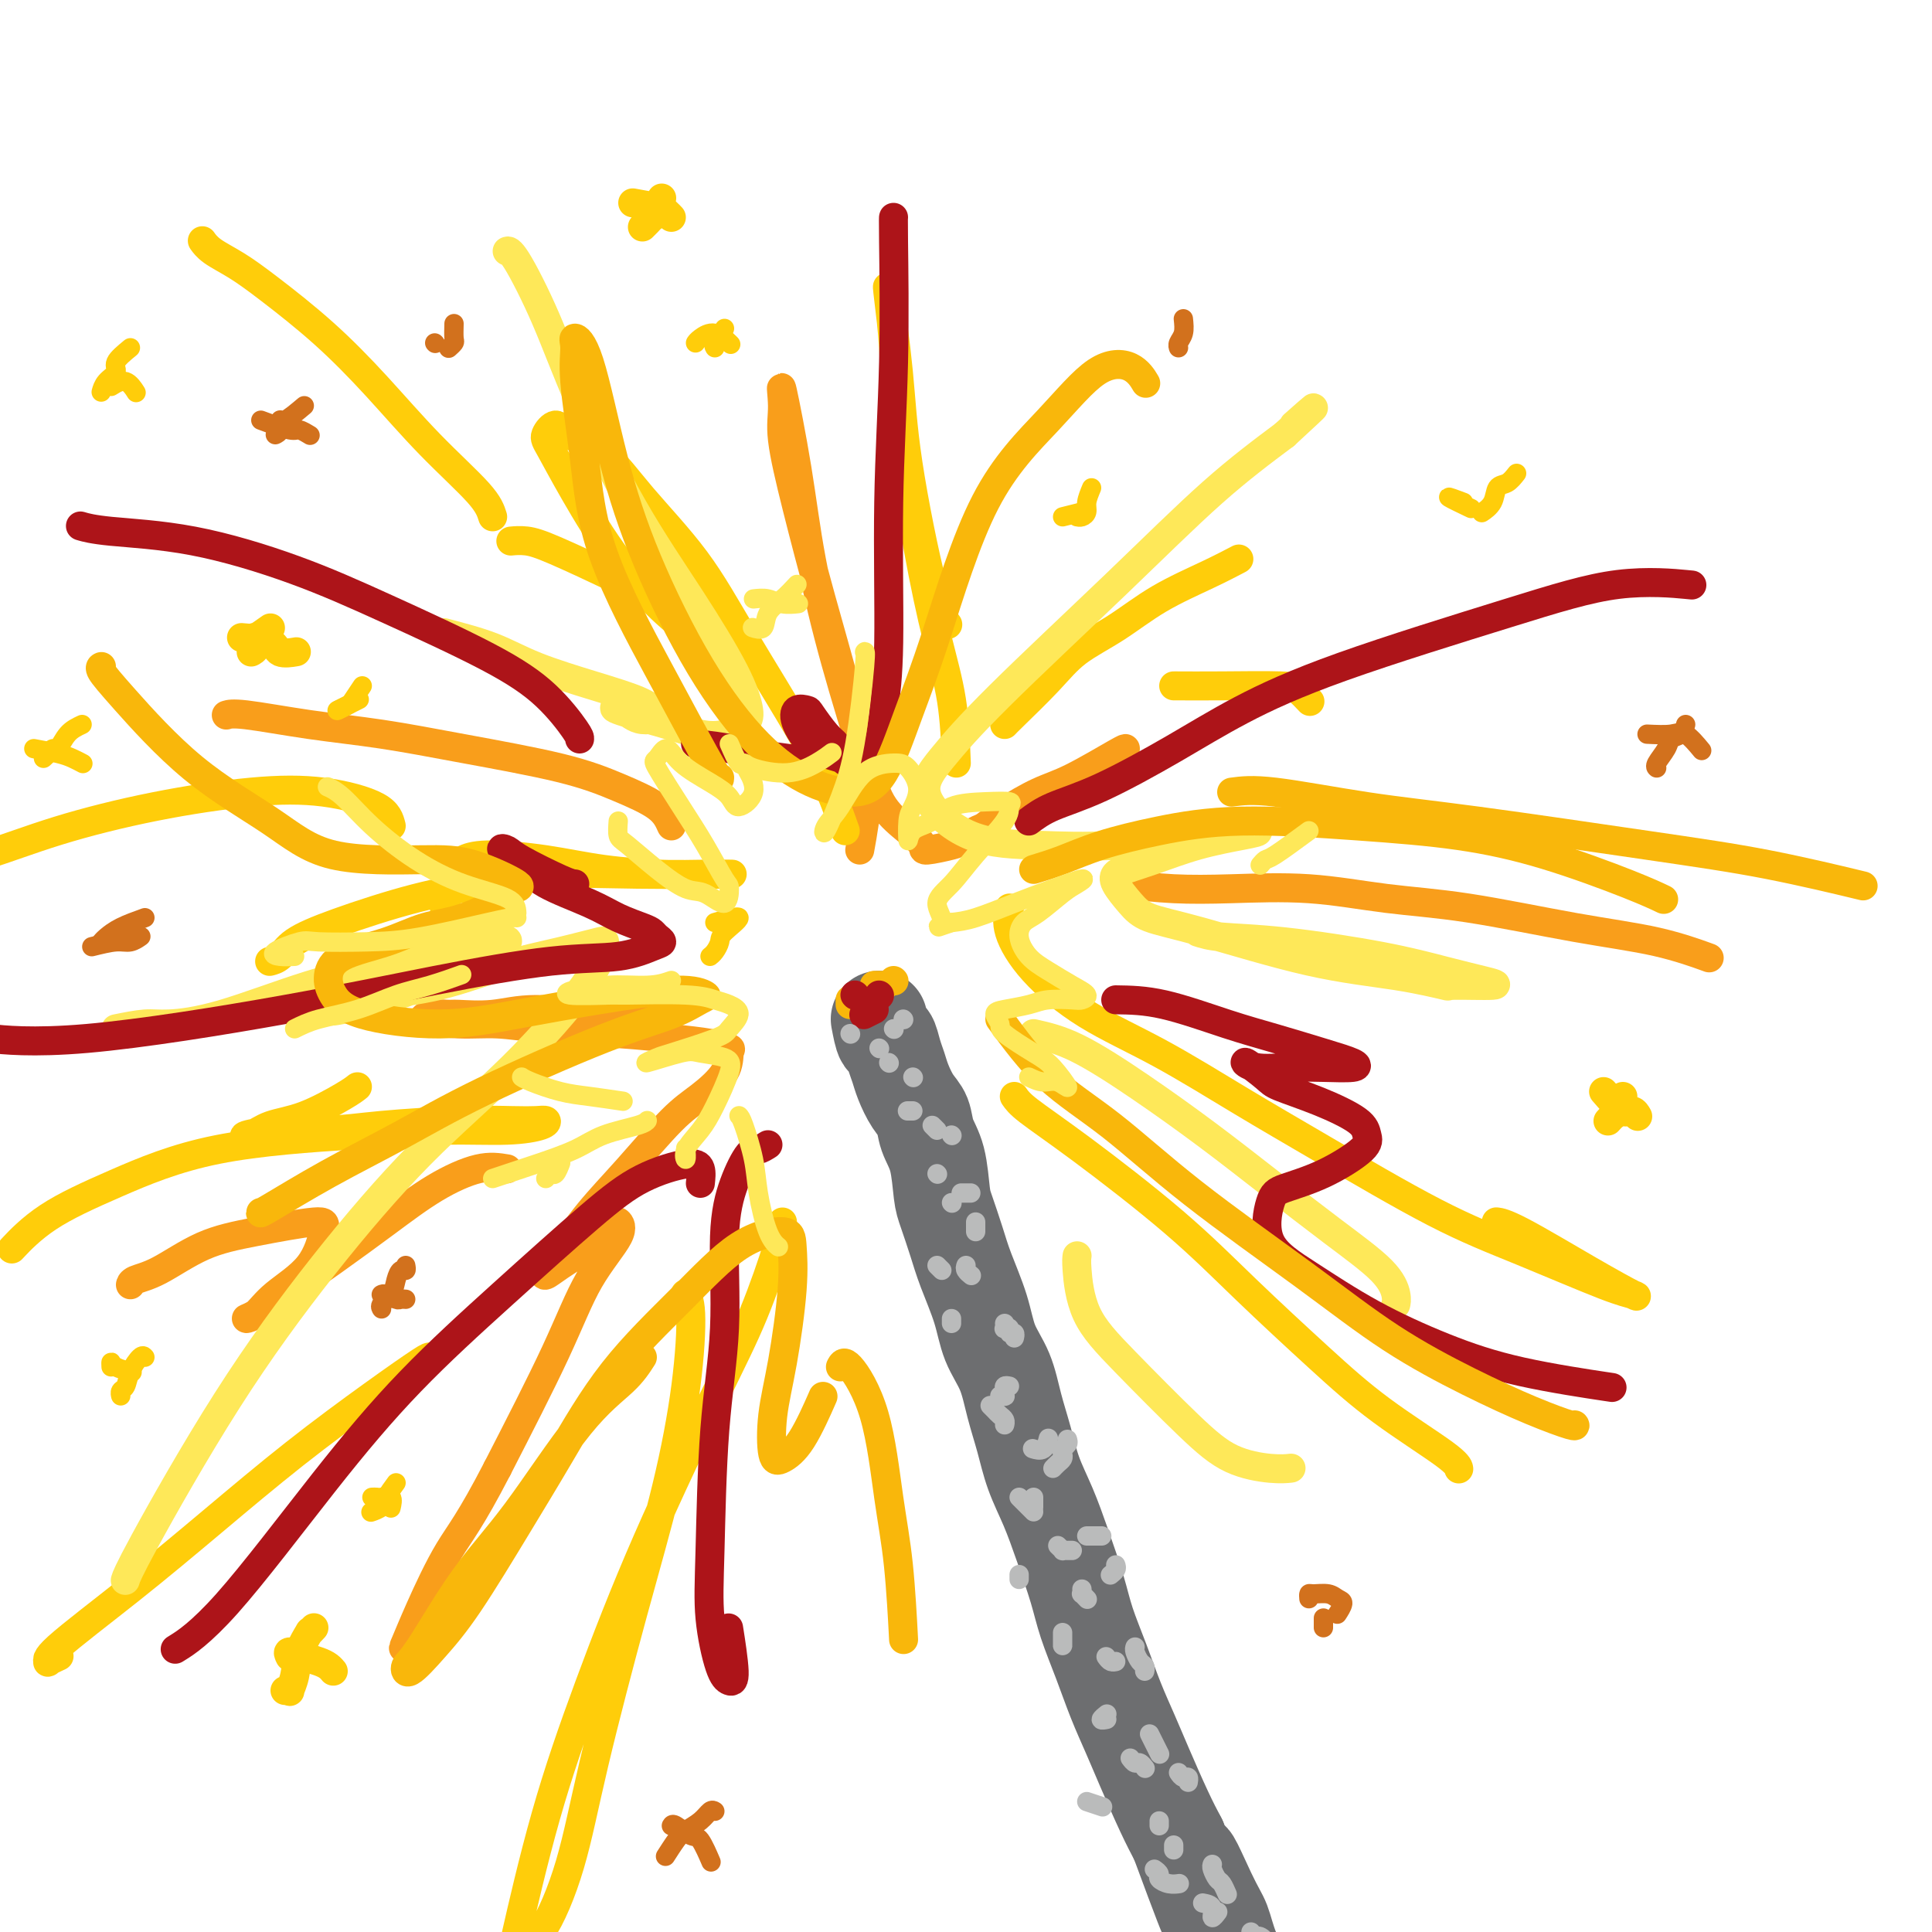 <svg viewBox='0 0 400 400' version='1.1' xmlns='http://www.w3.org/2000/svg' xmlns:xlink='http://www.w3.org/1999/xlink'><g fill='none' stroke='rgb(109,110,112)' stroke-width='20' stroke-linecap='round' stroke-linejoin='round'><path d='M182,211c0.333,1.762 0.666,3.524 1,4c0.334,0.476 0.670,-0.332 1,0c0.330,0.332 0.656,1.806 1,3c0.344,1.194 0.707,2.107 1,3c0.293,0.893 0.516,1.765 1,3c0.484,1.235 1.229,2.834 2,4c0.771,1.166 1.568,1.898 2,3c0.432,1.102 0.500,2.573 1,4c0.500,1.427 1.431,2.812 2,5c0.569,2.188 0.775,5.181 1,7c0.225,1.819 0.468,2.463 1,4c0.532,1.537 1.354,3.966 2,6c0.646,2.034 1.118,3.672 2,6c0.882,2.328 2.176,5.345 3,8c0.824,2.655 1.179,4.949 2,7c0.821,2.051 2.110,3.858 3,6c0.890,2.142 1.382,4.617 2,7c0.618,2.383 1.363,4.674 2,7c0.637,2.326 1.167,4.688 2,7c0.833,2.312 1.969,4.573 3,7c1.031,2.427 1.956,5.021 3,8c1.044,2.979 2.208,6.343 3,9c0.792,2.657 1.211,4.608 2,7c0.789,2.392 1.947,5.227 3,8c1.053,2.773 2.000,5.486 3,8c1.000,2.514 2.051,4.828 3,7c0.949,2.172 1.794,4.200 3,7c1.206,2.800 2.773,6.371 4,9c1.227,2.629 2.113,4.314 3,6'/><path d='M244,381c10.133,27.434 4.464,11.018 3,6c-1.464,-5.018 1.275,1.362 3,5c1.725,3.638 2.436,4.534 3,6c0.564,1.466 0.983,3.502 2,6c1.017,2.498 2.633,5.458 4,8c1.367,2.542 2.485,4.665 3,6c0.515,1.335 0.429,1.882 1,4c0.571,2.118 1.801,5.809 3,8c1.199,2.191 2.368,2.884 3,4c0.632,1.116 0.726,2.656 1,4c0.274,1.344 0.728,2.493 1,3c0.272,0.507 0.362,0.373 0,0c-0.362,-0.373 -1.174,-0.985 -2,-2c-0.826,-1.015 -1.664,-2.433 -2,-3c-0.336,-0.567 -0.168,-0.284 0,0'/></g>
<g fill='none' stroke='rgb(249,158,27)' stroke-width='6' stroke-linecap='round' stroke-linejoin='round'><path d='M137,210c-3.706,0.144 -7.411,0.287 -12,0c-4.589,-0.287 -10.060,-1.006 -14,-1c-3.940,0.006 -6.347,0.736 -9,1c-2.653,0.264 -5.552,0.061 -7,0c-1.448,-0.061 -1.444,0.021 -2,0c-0.556,-0.021 -1.673,-0.146 -3,0c-1.327,0.146 -2.866,0.564 -2,1c0.866,0.436 4.136,0.890 7,1c2.864,0.110 5.322,-0.125 8,0c2.678,0.125 5.576,0.612 10,1c4.424,0.388 10.372,0.679 15,1c4.628,0.321 7.934,0.671 11,1c3.066,0.329 5.893,0.636 8,1c2.107,0.364 3.495,0.784 4,1c0.505,0.216 0.126,0.228 0,1c-0.126,0.772 0.002,2.303 -1,4c-1.002,1.697 -3.132,3.560 -5,5c-1.868,1.440 -3.474,2.459 -6,5c-2.526,2.541 -5.971,6.605 -9,10c-3.029,3.395 -5.642,6.121 -8,9c-2.358,2.879 -4.460,5.913 -6,8c-1.540,2.087 -2.517,3.229 -3,4c-0.483,0.771 -0.470,1.172 0,1c0.470,-0.172 1.399,-0.917 3,-2c1.601,-1.083 3.875,-2.505 6,-4c2.125,-1.495 4.101,-3.064 5,-4c0.899,-0.936 0.722,-1.240 1,-1c0.278,0.240 1.013,1.023 0,3c-1.013,1.977 -3.773,5.148 -6,9c-2.227,3.852 -3.922,8.386 -7,15c-3.078,6.614 -7.539,15.307 -12,24'/><path d='M103,304c-5.659,10.963 -7.806,13.372 -10,17c-2.194,3.628 -4.434,8.475 -6,12c-1.566,3.525 -2.458,5.729 -3,7c-0.542,1.271 -0.733,1.609 0,1c0.733,-0.609 2.390,-2.164 3,-3c0.610,-0.836 0.174,-0.953 0,-1c-0.174,-0.047 -0.087,-0.023 0,0'/><path d='M105,242c-1.749,-0.293 -3.499,-0.585 -6,0c-2.501,0.585 -5.755,2.048 -9,4c-3.245,1.952 -6.482,4.394 -10,7c-3.518,2.606 -7.316,5.377 -11,8c-3.684,2.623 -7.255,5.098 -10,7c-2.745,1.902 -4.663,3.229 -6,4c-1.337,0.771 -2.092,0.985 -2,1c0.092,0.015 1.032,-0.169 2,-1c0.968,-0.831 1.964,-2.308 4,-4c2.036,-1.692 5.112,-3.599 7,-6c1.888,-2.401 2.589,-5.295 3,-7c0.411,-1.705 0.530,-2.219 -2,-2c-2.530,0.219 -7.711,1.173 -12,2c-4.289,0.827 -7.685,1.528 -11,3c-3.315,1.472 -6.548,3.714 -9,5c-2.452,1.286 -4.122,1.615 -5,2c-0.878,0.385 -0.965,0.824 -1,1c-0.035,0.176 -0.017,0.088 0,0'/><path d='M178,176c0.333,-1.837 0.666,-3.675 1,-6c0.334,-2.325 0.670,-5.139 0,-10c-0.670,-4.861 -2.347,-11.770 -4,-18c-1.653,-6.230 -3.283,-11.780 -5,-18c-1.717,-6.220 -3.523,-13.110 -5,-19c-1.477,-5.890 -2.627,-10.782 -3,-14c-0.373,-3.218 0.029,-4.763 0,-7c-0.029,-2.237 -0.489,-5.164 0,-3c0.489,2.164 1.928,9.421 3,16c1.072,6.579 1.777,12.479 3,19c1.223,6.521 2.962,13.663 5,21c2.038,7.337 4.373,14.871 6,20c1.627,5.129 2.544,7.854 4,10c1.456,2.146 3.449,3.711 5,5c1.551,1.289 2.660,2.300 3,3c0.340,0.700 -0.090,1.090 1,1c1.090,-0.090 3.699,-0.659 5,-1c1.301,-0.341 1.295,-0.455 2,-1c0.705,-0.545 2.122,-1.522 3,-2c0.878,-0.478 1.216,-0.458 2,-1c0.784,-0.542 2.014,-1.648 4,-3c1.986,-1.352 4.728,-2.951 7,-4c2.272,-1.049 4.073,-1.549 7,-3c2.927,-1.451 6.980,-3.852 9,-5c2.020,-1.148 2.006,-1.042 2,-1c-0.006,0.042 -0.003,0.021 0,0'/><path d='M232,183c3.672,0.409 7.344,0.818 11,1c3.656,0.182 7.296,0.139 12,0c4.704,-0.139 10.473,-0.372 16,0c5.527,0.372 10.813,1.351 16,2c5.187,0.649 10.274,0.970 17,2c6.726,1.030 15.092,2.771 22,4c6.908,1.229 12.360,1.946 17,3c4.640,1.054 8.469,2.444 10,3c1.531,0.556 0.766,0.278 0,0'/><path d='M139,171c-0.594,-1.332 -1.187,-2.664 -3,-4c-1.813,-1.336 -4.845,-2.675 -8,-4c-3.155,-1.325 -6.434,-2.636 -12,-4c-5.566,-1.364 -13.418,-2.782 -20,-4c-6.582,-1.218 -11.894,-2.235 -17,-3c-5.106,-0.765 -10.008,-1.277 -15,-2c-4.992,-0.723 -10.075,-1.656 -13,-2c-2.925,-0.344 -3.693,-0.098 -4,0c-0.307,0.098 -0.154,0.049 0,0'/></g>
<g fill='none' stroke='rgb(255,205,10)' stroke-width='6' stroke-linecap='round' stroke-linejoin='round'><path d='M92,188c0.337,-1.406 0.674,-2.812 1,-4c0.326,-1.188 0.641,-2.159 1,-3c0.359,-0.841 0.760,-1.553 1,-2c0.240,-0.447 0.317,-0.627 1,-1c0.683,-0.373 1.971,-0.937 5,-1c3.029,-0.063 7.799,0.375 12,1c4.201,0.625 7.834,1.436 12,2c4.166,0.564 8.866,0.882 12,1c3.134,0.118 4.701,0.037 8,0c3.299,-0.037 8.331,-0.031 6,0c-2.331,0.031 -12.024,0.087 -19,0c-6.976,-0.087 -11.234,-0.316 -16,0c-4.766,0.316 -10.039,1.177 -15,2c-4.961,0.823 -9.610,1.608 -15,3c-5.390,1.392 -11.522,3.392 -16,5c-4.478,1.608 -7.303,2.823 -9,4c-1.697,1.177 -2.264,2.317 -3,3c-0.736,0.683 -1.639,0.909 -2,1c-0.361,0.091 -0.181,0.045 0,0'/><path d='M74,225c-0.547,0.437 -1.094,0.875 -3,2c-1.906,1.125 -5.172,2.939 -8,4c-2.828,1.061 -5.218,1.371 -7,2c-1.782,0.629 -2.954,1.577 -4,2c-1.046,0.423 -1.964,0.320 -1,0c0.964,-0.320 3.811,-0.856 7,-1c3.189,-0.144 6.720,0.105 10,0c3.280,-0.105 6.308,-0.565 11,-1c4.692,-0.435 11.048,-0.846 16,-1c4.952,-0.154 8.501,-0.051 11,0c2.499,0.051 3.947,0.052 5,0c1.053,-0.052 1.709,-0.155 2,0c0.291,0.155 0.216,0.569 -1,1c-1.216,0.431 -3.571,0.879 -7,1c-3.429,0.121 -7.930,-0.084 -13,0c-5.070,0.084 -10.708,0.458 -19,1c-8.292,0.542 -19.239,1.253 -28,3c-8.761,1.747 -15.338,4.530 -21,7c-5.662,2.470 -10.409,4.627 -14,7c-3.591,2.373 -6.026,4.964 -7,6c-0.974,1.036 -0.487,0.518 0,0'/><path d='M198,158c-0.173,-4.415 -0.347,-8.830 -1,-13c-0.653,-4.170 -1.786,-8.096 -3,-13c-1.214,-4.904 -2.509,-10.787 -4,-19c-1.491,-8.213 -3.177,-18.756 -4,-26c-0.823,-7.244 -0.781,-11.190 -1,-15c-0.219,-3.810 -0.698,-7.486 -1,-10c-0.302,-2.514 -0.427,-3.868 0,-1c0.427,2.868 1.407,9.956 2,16c0.593,6.044 0.798,11.043 2,19c1.202,7.957 3.401,18.873 5,25c1.599,6.127 2.600,7.465 3,8c0.400,0.535 0.200,0.268 0,0'/><path d='M208,150c0.184,-0.205 0.369,-0.409 2,-2c1.631,-1.591 4.710,-4.568 7,-7c2.290,-2.432 3.791,-4.319 6,-6c2.209,-1.681 5.125,-3.155 8,-5c2.875,-1.845 5.709,-4.062 9,-6c3.291,-1.938 7.040,-3.599 10,-5c2.960,-1.401 5.131,-2.543 6,-3c0.869,-0.457 0.434,-0.228 0,0'/><path d='M243,142c2.973,0.014 5.946,0.029 10,0c4.054,-0.029 9.190,-0.100 12,0c2.810,0.100 3.295,0.373 4,1c0.705,0.627 1.630,1.608 2,2c0.370,0.392 0.185,0.196 0,0'/><path d='M209,188c-0.324,1.433 -0.649,2.866 0,5c0.649,2.134 2.270,4.969 5,8c2.730,3.031 6.569,6.259 11,9c4.431,2.741 9.455,4.995 15,8c5.545,3.005 11.610,6.759 17,10c5.390,3.241 10.105,5.968 17,10c6.895,4.032 15.968,9.371 23,13c7.032,3.629 12.021,5.550 18,8c5.979,2.450 12.949,5.431 17,7c4.051,1.569 5.183,1.727 6,2c0.817,0.273 1.318,0.662 0,0c-1.318,-0.662 -4.456,-2.373 -9,-5c-4.544,-2.627 -10.492,-6.169 -14,-8c-3.508,-1.831 -4.574,-1.952 -5,-2c-0.426,-0.048 -0.213,-0.024 0,0'/><path d='M175,172c-0.892,-2.523 -1.783,-5.045 -3,-8c-1.217,-2.955 -2.759,-6.342 -6,-12c-3.241,-5.658 -8.181,-13.588 -12,-20c-3.819,-6.412 -6.517,-11.307 -10,-16c-3.483,-4.693 -7.750,-9.185 -11,-13c-3.250,-3.815 -5.483,-6.954 -8,-9c-2.517,-2.046 -5.317,-2.999 -7,-4c-1.683,-1.001 -2.247,-2.051 -3,-2c-0.753,0.051 -1.694,1.202 -2,2c-0.306,0.798 0.023,1.243 1,3c0.977,1.757 2.601,4.827 5,9c2.399,4.173 5.574,9.449 9,14c3.426,4.551 7.104,8.375 10,11c2.896,2.625 5.009,4.049 7,5c1.991,0.951 3.860,1.429 3,1c-0.860,-0.429 -4.449,-1.765 -6,-3c-1.551,-1.235 -1.064,-2.369 -3,-4c-1.936,-1.631 -6.295,-3.757 -11,-6c-4.705,-2.243 -9.756,-4.601 -13,-6c-3.244,-1.399 -4.681,-1.838 -6,-2c-1.319,-0.162 -2.520,-0.046 -3,0c-0.480,0.046 -0.240,0.023 0,0'/><path d='M162,253c-0.007,0.853 -0.014,1.706 -1,5c-0.986,3.294 -2.950,9.030 -5,14c-2.050,4.970 -4.185,9.175 -8,17c-3.815,7.825 -9.309,19.271 -14,30c-4.691,10.729 -8.578,20.740 -12,30c-3.422,9.260 -6.380,17.767 -9,27c-2.620,9.233 -4.904,19.192 -6,24c-1.096,4.808 -1.005,4.466 0,4c1.005,-0.466 2.926,-1.055 5,-4c2.074,-2.945 4.303,-8.247 6,-14c1.697,-5.753 2.862,-11.957 5,-21c2.138,-9.043 5.249,-20.924 8,-31c2.751,-10.076 5.143,-18.346 7,-26c1.857,-7.654 3.178,-14.691 4,-21c0.822,-6.309 1.144,-11.891 1,-15c-0.144,-3.109 -0.756,-3.745 -1,-4c-0.244,-0.255 -0.122,-0.127 0,0'/><path d='M89,281c-0.089,-0.096 -0.177,-0.192 -2,1c-1.823,1.192 -5.379,3.671 -10,7c-4.621,3.329 -10.306,7.508 -16,12c-5.694,4.492 -11.398,9.296 -17,14c-5.602,4.704 -11.101,9.309 -17,14c-5.899,4.691 -12.197,9.467 -15,12c-2.803,2.533 -2.112,2.823 -2,3c0.112,0.177 -0.354,0.240 0,0c0.354,-0.240 1.530,-0.783 2,-1c0.470,-0.217 0.235,-0.109 0,0'/><path d='M210,227c0.504,0.729 1.008,1.457 3,3c1.992,1.543 5.473,3.899 11,8c5.527,4.101 13.099,9.945 19,15c5.901,5.055 10.131,9.320 15,14c4.869,4.680 10.376,9.776 15,14c4.624,4.224 8.363,7.575 13,11c4.637,3.425 10.171,6.922 13,9c2.829,2.078 2.951,2.737 3,3c0.049,0.263 0.024,0.132 0,0'/><path d='M81,171c-0.351,-1.367 -0.702,-2.734 -3,-4c-2.298,-1.266 -6.545,-2.431 -11,-3c-4.455,-0.569 -9.120,-0.542 -15,0c-5.880,0.542 -12.974,1.600 -20,3c-7.026,1.400 -13.984,3.142 -20,5c-6.016,1.858 -11.090,3.832 -15,5c-3.910,1.168 -6.656,1.530 -8,1c-1.344,-0.530 -1.285,-1.950 -1,-3c0.285,-1.050 0.796,-1.728 1,-2c0.204,-0.272 0.102,-0.136 0,0'/><path d='M102,107c-0.400,-1.273 -0.801,-2.545 -3,-5c-2.199,-2.455 -6.197,-6.092 -10,-10c-3.803,-3.908 -7.410,-8.086 -11,-12c-3.590,-3.914 -7.162,-7.564 -11,-11c-3.838,-3.436 -7.943,-6.658 -11,-9c-3.057,-2.342 -5.067,-3.803 -7,-5c-1.933,-1.197 -3.790,-2.130 -5,-3c-1.210,-0.870 -1.774,-1.677 -2,-2c-0.226,-0.323 -0.113,-0.161 0,0'/></g>
<g fill='none' stroke='rgb(254,232,89)' stroke-width='6' stroke-linecap='round' stroke-linejoin='round'><path d='M214,214c2.674,0.602 5.347,1.204 9,3c3.653,1.796 8.284,4.787 13,8c4.716,3.213 9.516,6.650 14,10c4.484,3.350 8.651,6.614 13,10c4.349,3.386 8.878,6.893 13,10c4.122,3.107 7.837,5.812 10,8c2.163,2.188 2.775,3.858 3,5c0.225,1.142 0.064,1.755 0,2c-0.064,0.245 -0.032,0.123 0,0'/><path d='M223,260c-0.074,0.461 -0.148,0.921 0,3c0.148,2.079 0.517,5.776 2,9c1.483,3.224 4.079,5.974 8,10c3.921,4.026 9.167,9.327 13,13c3.833,3.673 6.254,5.716 9,7c2.746,1.284 5.816,1.807 8,2c2.184,0.193 3.481,0.055 4,0c0.519,-0.055 0.259,-0.028 0,0'/><path d='M248,193c1.157,0.380 2.314,0.760 5,1c2.686,0.240 6.899,0.341 13,1c6.101,0.659 14.088,1.875 20,3c5.912,1.125 9.748,2.160 13,3c3.252,0.840 5.918,1.487 8,2c2.082,0.513 3.578,0.892 2,1c-1.578,0.108 -6.232,-0.054 -8,0c-1.768,0.054 -0.651,0.324 -2,0c-1.349,-0.324 -5.165,-1.243 -10,-2c-4.835,-0.757 -10.690,-1.351 -18,-3c-7.310,-1.649 -16.075,-4.354 -22,-6c-5.925,-1.646 -9.010,-2.233 -11,-3c-1.990,-0.767 -2.886,-1.713 -4,-3c-1.114,-1.287 -2.448,-2.915 -3,-4c-0.552,-1.085 -0.323,-1.628 0,-2c0.323,-0.372 0.739,-0.573 2,-1c1.261,-0.427 3.368,-1.082 6,-2c2.632,-0.918 5.789,-2.101 9,-3c3.211,-0.899 6.476,-1.516 9,-2c2.524,-0.484 4.307,-0.837 3,-1c-1.307,-0.163 -5.703,-0.136 -7,0c-1.297,0.136 0.504,0.380 -3,1c-3.504,0.620 -12.314,1.616 -19,2c-6.686,0.384 -11.248,0.157 -16,0c-4.752,-0.157 -9.694,-0.245 -14,-2c-4.306,-1.755 -7.975,-5.179 -9,-8c-1.025,-2.821 0.593,-5.041 3,-8c2.407,-2.959 5.604,-6.659 12,-13c6.396,-6.341 15.991,-15.323 24,-23c8.009,-7.677 14.431,-14.051 20,-19c5.569,-4.949 10.284,-8.475 15,-12'/><path d='M266,90c9.844,-9.067 4.956,-4.733 3,-3c-1.956,1.733 -0.978,0.867 0,0'/><path d='M92,131c3.505,0.916 7.010,1.832 10,3c2.990,1.168 5.464,2.588 9,4c3.536,1.412 8.133,2.815 12,4c3.867,1.185 7.004,2.153 9,3c1.996,0.847 2.852,1.573 4,2c1.148,0.427 2.588,0.555 2,1c-0.588,0.445 -3.204,1.209 -5,1c-1.796,-0.209 -2.771,-1.389 -4,-2c-1.229,-0.611 -2.712,-0.653 -1,0c1.712,0.653 6.618,2.001 10,3c3.382,0.999 5.241,1.650 7,2c1.759,0.350 3.417,0.399 5,0c1.583,-0.399 3.090,-1.245 4,-2c0.910,-0.755 1.225,-1.419 1,-3c-0.225,-1.581 -0.988,-4.079 -3,-8c-2.012,-3.921 -5.274,-9.265 -9,-15c-3.726,-5.735 -7.916,-11.862 -12,-19c-4.084,-7.138 -8.061,-15.285 -11,-22c-2.939,-6.715 -4.839,-11.996 -7,-17c-2.161,-5.004 -4.582,-9.732 -6,-12c-1.418,-2.268 -1.834,-2.077 -2,-2c-0.166,0.077 -0.083,0.038 0,0'/><path d='M24,213c2.186,-0.442 4.372,-0.884 6,-1c1.628,-0.116 2.698,0.095 5,0c2.302,-0.095 5.837,-0.495 11,-2c5.163,-1.505 11.956,-4.114 18,-6c6.044,-1.886 11.341,-3.050 16,-4c4.659,-0.950 8.679,-1.687 14,-3c5.321,-1.313 11.942,-3.201 11,-2c-0.942,1.201 -9.447,5.492 -15,8c-5.553,2.508 -8.155,3.233 -11,4c-2.845,0.767 -5.933,1.574 -8,2c-2.067,0.426 -3.115,0.469 -2,0c1.115,-0.469 4.392,-1.452 6,-2c1.608,-0.548 1.549,-0.662 4,-1c2.451,-0.338 7.414,-0.900 12,-2c4.586,-1.100 8.794,-2.737 13,-4c4.206,-1.263 8.410,-2.152 12,-3c3.590,-0.848 6.568,-1.656 8,-2c1.432,-0.344 1.320,-0.224 1,1c-0.320,1.224 -0.848,3.550 -4,8c-3.152,4.450 -8.928,11.022 -15,17c-6.072,5.978 -12.440,11.360 -19,18c-6.560,6.640 -13.313,14.536 -20,23c-6.687,8.464 -13.308,17.495 -20,28c-6.692,10.505 -13.456,22.482 -17,29c-3.544,6.518 -3.870,7.577 -4,8c-0.130,0.423 -0.065,0.212 0,0'/></g>
<g fill='none' stroke='rgb(173,20,25)' stroke-width='6' stroke-linecap='round' stroke-linejoin='round'><path d='M144,154c2.736,0.302 5.473,0.605 7,1c1.527,0.395 1.845,0.884 2,1c0.155,0.116 0.148,-0.140 2,0c1.852,0.140 5.563,0.675 8,1c2.437,0.325 3.598,0.441 5,0c1.402,-0.441 3.043,-1.438 4,-2c0.957,-0.562 1.230,-0.688 1,-1c-0.230,-0.312 -0.965,-0.809 -2,-2c-1.035,-1.191 -2.372,-3.076 -3,-4c-0.628,-0.924 -0.546,-0.886 -1,-1c-0.454,-0.114 -1.443,-0.381 -2,0c-0.557,0.381 -0.682,1.408 0,3c0.682,1.592 2.171,3.749 4,5c1.829,1.251 3.997,1.595 5,2c1.003,0.405 0.842,0.870 2,1c1.158,0.130 3.635,-0.077 5,-2c1.365,-1.923 1.620,-5.563 2,-9c0.380,-3.437 0.886,-6.672 1,-14c0.114,-7.328 -0.166,-18.748 0,-29c0.166,-10.252 0.776,-19.336 1,-29c0.224,-9.664 0.060,-19.910 0,-25c-0.060,-5.090 -0.017,-5.026 0,-5c0.017,0.026 0.009,0.013 0,0'/><path d='M119,183c-0.438,-0.026 -0.876,-0.051 -3,-1c-2.124,-0.949 -5.935,-2.821 -8,-4c-2.065,-1.179 -2.384,-1.666 -3,-2c-0.616,-0.334 -1.527,-0.514 -1,0c0.527,0.514 2.494,1.724 4,3c1.506,1.276 2.550,2.618 5,4c2.450,1.382 6.305,2.804 9,4c2.695,1.196 4.229,2.166 6,3c1.771,0.834 3.778,1.532 5,2c1.222,0.468 1.659,0.707 2,1c0.341,0.293 0.586,0.640 1,1c0.414,0.360 0.996,0.734 1,1c0.004,0.266 -0.569,0.424 -2,1c-1.431,0.576 -3.721,1.571 -7,2c-3.279,0.429 -7.546,0.293 -14,1c-6.454,0.707 -15.094,2.256 -24,4c-8.906,1.744 -18.078,3.684 -31,6c-12.922,2.316 -29.594,5.008 -41,6c-11.406,0.992 -17.544,0.283 -20,0c-2.456,-0.283 -1.228,-0.142 0,0'/><path d='M213,170c1.351,-1.007 2.702,-2.014 5,-3c2.298,-0.986 5.543,-1.952 10,-4c4.457,-2.048 10.127,-5.177 15,-8c4.873,-2.823 8.951,-5.341 14,-8c5.049,-2.659 11.071,-5.458 21,-9c9.929,-3.542 23.764,-7.826 34,-11c10.236,-3.174 16.871,-5.239 23,-6c6.129,-0.761 11.751,-0.217 14,0c2.249,0.217 1.124,0.109 0,0'/><path d='M231,207c2.989,0.040 5.978,0.080 10,1c4.022,0.920 9.079,2.719 13,4c3.921,1.281 6.708,2.042 10,3c3.292,0.958 7.090,2.113 10,3c2.910,0.887 4.932,1.507 6,2c1.068,0.493 1.183,0.858 0,1c-1.183,0.142 -3.662,0.062 -6,0c-2.338,-0.062 -4.534,-0.106 -7,0c-2.466,0.106 -5.202,0.362 -7,0c-1.798,-0.362 -2.657,-1.342 -2,-1c0.657,0.342 2.831,2.006 4,3c1.169,0.994 1.335,1.317 3,2c1.665,0.683 4.830,1.726 8,3c3.170,1.274 6.346,2.778 8,4c1.654,1.222 1.786,2.160 2,3c0.214,0.840 0.511,1.581 -1,3c-1.511,1.419 -4.829,3.517 -8,5c-3.171,1.483 -6.193,2.351 -8,3c-1.807,0.649 -2.398,1.078 -3,3c-0.602,1.922 -1.215,5.336 0,8c1.215,2.664 4.258,4.578 8,7c3.742,2.422 8.182,5.354 13,8c4.818,2.646 10.013,5.008 15,7c4.987,1.992 9.766,3.613 16,5c6.234,1.387 13.924,2.539 17,3c3.076,0.461 1.538,0.230 0,0'/><path d='M159,237c-0.693,0.435 -1.385,0.869 -2,1c-0.615,0.131 -1.152,-0.042 -2,1c-0.848,1.042 -2.006,3.299 -3,6c-0.994,2.701 -1.823,5.844 -2,11c-0.177,5.156 0.298,12.323 0,19c-0.298,6.677 -1.370,12.865 -2,21c-0.630,8.135 -0.819,18.219 -1,25c-0.181,6.781 -0.353,10.260 0,14c0.353,3.740 1.233,7.740 2,10c0.767,2.260 1.422,2.781 2,3c0.578,0.219 1.079,0.136 1,-2c-0.079,-2.136 -0.737,-6.325 -1,-8c-0.263,-1.675 -0.132,-0.838 0,0'/><path d='M145,245c0.126,-1.102 0.252,-2.204 0,-3c-0.252,-0.796 -0.881,-1.286 -3,-1c-2.119,0.286 -5.727,1.347 -9,3c-3.273,1.653 -6.209,3.896 -11,8c-4.791,4.104 -11.435,10.067 -18,16c-6.565,5.933 -13.049,11.836 -19,18c-5.951,6.164 -11.368,12.590 -18,21c-6.632,8.410 -14.478,18.803 -20,25c-5.522,6.197 -8.721,8.199 -10,9c-1.279,0.801 -0.640,0.400 0,0'/><path d='M120,153c0.032,-0.228 0.064,-0.456 -1,-2c-1.064,-1.544 -3.223,-4.403 -6,-7c-2.777,-2.597 -6.170,-4.933 -12,-8c-5.830,-3.067 -14.095,-6.864 -21,-10c-6.905,-3.136 -12.450,-5.611 -19,-8c-6.550,-2.389 -14.106,-4.692 -21,-6c-6.894,-1.308 -13.125,-1.621 -17,-2c-3.875,-0.379 -5.393,-0.822 -6,-1c-0.607,-0.178 -0.304,-0.089 0,0'/></g>
<g fill='none' stroke='rgb(249,183,11)' stroke-width='6' stroke-linecap='round' stroke-linejoin='round'><path d='M133,281c-0.994,1.555 -1.989,3.110 -4,5c-2.011,1.890 -5.040,4.116 -9,9c-3.960,4.884 -8.851,12.426 -13,18c-4.149,5.574 -7.557,9.179 -11,14c-3.443,4.821 -6.922,10.858 -9,14c-2.078,3.142 -2.754,3.389 -3,4c-0.246,0.611 -0.062,1.586 1,1c1.062,-0.586 3.000,-2.733 5,-5c2.000,-2.267 4.060,-4.653 7,-9c2.940,-4.347 6.761,-10.656 10,-16c3.239,-5.344 5.898,-9.724 9,-15c3.102,-5.276 6.649,-11.446 11,-17c4.351,-5.554 9.507,-10.490 14,-15c4.493,-4.510 8.323,-8.594 12,-11c3.677,-2.406 7.202,-3.134 9,-3c1.798,0.134 1.868,1.129 2,3c0.132,1.871 0.327,4.619 0,9c-0.327,4.381 -1.177,10.396 -2,15c-0.823,4.604 -1.621,7.796 -2,11c-0.379,3.204 -0.339,6.419 0,8c0.339,1.581 0.977,1.527 2,1c1.023,-0.527 2.429,-1.526 4,-4c1.571,-2.474 3.306,-6.421 4,-8c0.694,-1.579 0.347,-0.789 0,0'/><path d='M174,283c0.356,-0.700 0.712,-1.401 2,0c1.288,1.401 3.508,4.903 5,10c1.492,5.097 2.256,11.789 3,17c0.744,5.211 1.470,8.941 2,14c0.530,5.059 0.866,11.445 1,14c0.134,2.555 0.067,1.277 0,0'/><path d='M54,251c-0.150,0.179 -0.299,0.358 2,-1c2.299,-1.358 7.047,-4.253 12,-7c4.953,-2.747 10.111,-5.345 15,-8c4.889,-2.655 9.509,-5.365 17,-9c7.491,-3.635 17.853,-8.195 25,-11c7.147,-2.805 11.077,-3.857 14,-5c2.923,-1.143 4.837,-2.378 6,-3c1.163,-0.622 1.573,-0.631 1,-1c-0.573,-0.369 -2.130,-1.098 -6,-1c-3.870,0.098 -10.052,1.023 -16,2c-5.948,0.977 -11.661,2.005 -17,3c-5.339,0.995 -10.302,1.956 -16,2c-5.698,0.044 -12.130,-0.830 -16,-2c-3.870,-1.170 -5.178,-2.635 -6,-4c-0.822,-1.365 -1.158,-2.629 -1,-4c0.158,-1.371 0.810,-2.850 3,-4c2.190,-1.150 5.918,-1.972 9,-3c3.082,-1.028 5.516,-2.261 8,-3c2.484,-0.739 5.017,-0.982 8,-2c2.983,-1.018 6.417,-2.809 8,-4c1.583,-1.191 1.316,-1.782 2,-2c0.684,-0.218 2.320,-0.063 1,-1c-1.320,-0.937 -5.595,-2.966 -9,-4c-3.405,-1.034 -5.940,-1.073 -11,-1c-5.060,0.073 -12.645,0.258 -18,-1c-5.355,-1.258 -8.478,-3.959 -13,-7c-4.522,-3.041 -10.441,-6.423 -16,-11c-5.559,-4.577 -10.758,-10.351 -14,-14c-3.242,-3.649 -4.527,-5.175 -5,-6c-0.473,-0.825 -0.135,-0.950 0,-1c0.135,-0.050 0.068,-0.025 0,0'/><path d='M149,161c0.013,0.354 0.026,0.708 -1,-1c-1.026,-1.708 -3.092,-5.477 -5,-9c-1.908,-3.523 -3.660,-6.799 -7,-13c-3.340,-6.201 -8.270,-15.326 -11,-23c-2.730,-7.674 -3.260,-13.895 -4,-20c-0.740,-6.105 -1.691,-12.092 -2,-16c-0.309,-3.908 0.022,-5.737 0,-7c-0.022,-1.263 -0.398,-1.959 0,-2c0.398,-0.041 1.571,0.573 3,5c1.429,4.427 3.113,12.667 5,20c1.887,7.333 3.977,13.760 7,21c3.023,7.240 6.979,15.293 11,22c4.021,6.707 8.108,12.068 12,16c3.892,3.932 7.591,6.436 11,8c3.409,1.564 6.530,2.189 9,2c2.470,-0.189 4.288,-1.193 6,-4c1.712,-2.807 3.316,-7.418 5,-12c1.684,-4.582 3.448,-9.136 6,-17c2.552,-7.864 5.893,-19.038 10,-27c4.107,-7.962 8.982,-12.711 13,-17c4.018,-4.289 7.180,-8.119 10,-10c2.820,-1.881 5.298,-1.814 7,-1c1.702,0.814 2.629,2.375 3,3c0.371,0.625 0.185,0.312 0,0'/><path d='M214,180c1.898,-0.579 3.796,-1.158 6,-2c2.204,-0.842 4.714,-1.948 8,-3c3.286,-1.052 7.349,-2.052 12,-3c4.651,-0.948 9.891,-1.846 17,-2c7.109,-0.154 16.088,0.435 24,1c7.912,0.565 14.758,1.104 21,2c6.242,0.896 11.879,2.147 18,4c6.121,1.853 12.725,4.306 17,6c4.275,1.694 6.221,2.627 7,3c0.779,0.373 0.389,0.187 0,0'/><path d='M207,211c3.115,4.250 6.229,8.500 10,12c3.771,3.500 8.197,6.251 13,10c4.803,3.749 9.982,8.495 17,14c7.018,5.505 15.874,11.770 23,17c7.126,5.230 12.522,9.426 18,13c5.478,3.574 11.037,6.527 16,9c4.963,2.473 9.330,4.467 13,6c3.670,1.533 6.642,2.605 8,3c1.358,0.395 1.102,0.113 1,0c-0.102,-0.113 -0.051,-0.056 0,0'/><path d='M255,164c2.110,-0.283 4.219,-0.566 9,0c4.781,0.566 12.233,1.981 19,3c6.767,1.019 12.849,1.643 23,3c10.151,1.357 24.370,3.446 35,5c10.630,1.554 17.670,2.572 25,4c7.330,1.428 14.952,3.265 18,4c3.048,0.735 1.524,0.367 0,0'/><path d='M176,208c0.000,-0.417 0.000,-0.833 0,-1c0.000,-0.167 0.000,-0.083 0,0'/><path d='M181,204c0.833,0.000 1.667,0.000 2,0c0.333,0.000 0.167,0.000 0,0'/><path d='M185,203c0.000,0.000 0.100,0.100 0.1,0.1'/></g>
<g fill='none' stroke='rgb(173,20,25)' stroke-width='6' stroke-linecap='round' stroke-linejoin='round'><path d='M181,209c-0.833,0.417 -1.667,0.833 -2,1c-0.333,0.167 -0.167,0.083 0,0'/><path d='M177,206c0.000,0.000 0.100,0.100 0.1,0.1'/><path d='M182,206c0.000,0.000 0.100,0.100 0.1,0.1'/></g>
<g fill='none' stroke='rgb(255,205,10)' stroke-width='6' stroke-linecap='round' stroke-linejoin='round'><path d='M65,337c-0.478,0.510 -0.955,1.020 -1,1c-0.045,-0.020 0.343,-0.569 0,0c-0.343,0.569 -1.416,2.258 -2,4c-0.584,1.742 -0.679,3.539 -1,5c-0.321,1.461 -0.870,2.588 -1,3c-0.130,0.412 0.157,0.111 0,0c-0.157,-0.111 -0.759,-0.032 -1,0c-0.241,0.032 -0.120,0.016 0,0'/><path d='M60,343c-0.263,-0.512 -0.526,-1.023 0,-1c0.526,0.023 1.840,0.581 3,1c1.160,0.419 2.167,0.700 3,1c0.833,0.300 1.494,0.619 2,1c0.506,0.381 0.859,0.823 1,1c0.141,0.177 0.071,0.088 0,0'/><path d='M56,130c-1.260,0.898 -2.520,1.796 -3,2c-0.480,0.204 -0.180,-0.285 0,0c0.180,0.285 0.241,1.346 0,2c-0.241,0.654 -0.783,0.901 -1,1c-0.217,0.099 -0.108,0.049 0,0'/><path d='M50,132c2.399,0.196 4.798,0.393 6,1c1.202,0.607 1.208,1.625 2,2c0.792,0.375 2.369,0.107 3,0c0.631,-0.107 0.315,-0.054 0,0'/><path d='M137,41c-0.332,1.177 -0.663,2.354 -1,3c-0.337,0.646 -0.678,0.761 -1,1c-0.322,0.239 -0.625,0.603 -1,1c-0.375,0.397 -0.821,0.828 -1,1c-0.179,0.172 -0.089,0.086 0,0'/><path d='M131,42c1.917,0.339 3.833,0.679 5,1c1.167,0.321 1.583,0.625 2,1c0.417,0.375 0.833,0.821 1,1c0.167,0.179 0.083,0.089 0,0'/><path d='M336,227c-0.339,1.185 -0.679,2.369 -1,3c-0.321,0.631 -0.625,0.708 -1,1c-0.375,0.292 -0.821,0.798 -1,1c-0.179,0.202 -0.089,0.101 0,0'/><path d='M332,226c1.494,1.720 2.988,3.440 4,4c1.012,0.560 1.542,-0.042 2,0c0.458,0.042 0.845,0.726 1,1c0.155,0.274 0.077,0.137 0,0'/></g>
<g fill='none' stroke='rgb(210,113,29)' stroke-width='4' stroke-linecap='round' stroke-linejoin='round'><path d='M84,262c0.087,0.463 0.173,0.925 0,1c-0.173,0.075 -0.607,-0.239 -1,0c-0.393,0.239 -0.746,1.031 -1,2c-0.254,0.969 -0.408,2.115 -1,3c-0.592,0.885 -1.621,1.507 -2,2c-0.379,0.493 -0.108,0.855 0,1c0.108,0.145 0.054,0.072 0,0'/><path d='M79,268c-0.059,0.030 -0.117,0.061 0,0c0.117,-0.061 0.410,-0.212 1,0c0.590,0.212 1.478,0.789 2,1c0.522,0.211 0.679,0.057 1,0c0.321,-0.057 0.806,-0.016 1,0c0.194,0.016 0.097,0.008 0,0'/><path d='M30,190c-1.804,0.649 -3.607,1.298 -5,2c-1.393,0.702 -2.375,1.458 -3,2c-0.625,0.542 -0.893,0.869 -1,1c-0.107,0.131 -0.054,0.065 0,0'/><path d='M19,196c1.833,-0.452 3.667,-0.905 5,-1c1.333,-0.095 2.167,0.167 3,0c0.833,-0.167 1.667,-0.762 2,-1c0.333,-0.238 0.167,-0.119 0,0'/><path d='M245,66c0.113,1.071 0.226,2.143 0,3c-0.226,0.857 -0.792,1.500 -1,2c-0.208,0.500 -0.060,0.857 0,1c0.060,0.143 0.030,0.071 0,0'/><path d='M94,67c-0.030,1.185 -0.060,2.369 0,3c0.060,0.631 0.208,0.708 0,1c-0.208,0.292 -0.774,0.798 -1,1c-0.226,0.202 -0.113,0.101 0,0'/><path d='M90,71c0.000,0.000 0.100,0.100 0.1,0.1'/><path d='M63,84c-1.569,1.321 -3.139,2.641 -4,3c-0.861,0.359 -1.014,-0.244 -1,0c0.014,0.244 0.196,1.335 0,2c-0.196,0.665 -0.770,0.904 -1,1c-0.230,0.096 -0.115,0.048 0,0'/><path d='M54,87c2.369,0.875 4.738,1.750 6,2c1.262,0.250 1.417,-0.125 2,0c0.583,0.125 1.595,0.750 2,1c0.405,0.250 0.202,0.125 0,0'/><path d='M349,150c-0.210,0.771 -0.421,1.541 -1,2c-0.579,0.459 -1.528,0.606 -2,1c-0.472,0.394 -0.467,1.033 -1,2c-0.533,0.967 -1.605,2.260 -2,3c-0.395,0.740 -0.113,0.926 0,1c0.113,0.074 0.056,0.037 0,0'/><path d='M341,152c1.863,0.089 3.726,0.179 5,0c1.274,-0.179 1.958,-0.625 3,0c1.042,0.625 2.440,2.321 3,3c0.560,0.679 0.280,0.339 0,0'/><path d='M274,335c0.000,0.311 0.000,0.622 0,1c0.000,0.378 0.000,0.822 0,1c0.000,0.178 0.000,0.089 0,0'/><path d='M271,331c-0.036,-0.430 -0.071,-0.859 0,-1c0.071,-0.141 0.250,0.008 1,0c0.750,-0.008 2.071,-0.173 3,0c0.929,0.173 1.465,0.686 2,1c0.535,0.314 1.067,0.431 1,1c-0.067,0.569 -0.733,1.591 -1,2c-0.267,0.409 -0.133,0.204 0,0'/><path d='M148,375c-0.275,-0.176 -0.550,-0.351 -1,0c-0.450,0.351 -1.074,1.229 -2,2c-0.926,0.771 -2.156,1.433 -3,2c-0.844,0.567 -1.304,1.037 -2,2c-0.696,0.963 -1.627,2.418 -2,3c-0.373,0.582 -0.186,0.291 0,0'/><path d='M139,378c0.128,-0.228 0.255,-0.456 1,0c0.745,0.456 2.107,1.596 3,2c0.893,0.404 1.317,0.070 2,1c0.683,0.930 1.624,3.123 2,4c0.376,0.877 0.188,0.439 0,0'/></g>
<g fill='none' stroke='rgb(255,205,10)' stroke-width='4' stroke-linecap='round' stroke-linejoin='round'><path d='M82,307c-0.792,1.071 -1.583,2.143 -2,3c-0.417,0.857 -0.458,1.500 -1,2c-0.542,0.500 -1.583,0.857 -2,1c-0.417,0.143 -0.208,0.071 0,0'/><path d='M77,310c0.370,-0.016 0.740,-0.032 1,0c0.260,0.032 0.410,0.112 1,0c0.590,-0.112 1.620,-0.415 2,0c0.380,0.415 0.108,1.547 0,2c-0.108,0.453 -0.054,0.226 0,0'/><path d='M30,281c-0.218,-0.255 -0.437,-0.509 -1,0c-0.563,0.509 -1.471,1.783 -2,3c-0.529,1.217 -0.678,2.378 -1,3c-0.322,0.622 -0.818,0.706 -1,1c-0.182,0.294 -0.052,0.798 0,1c0.052,0.202 0.026,0.101 0,0'/><path d='M23,283c-0.024,-0.506 -0.048,-1.012 0,-1c0.048,0.012 0.167,0.542 1,1c0.833,0.458 2.381,0.845 3,1c0.619,0.155 0.310,0.077 0,0'/><path d='M226,101c-0.445,1.072 -0.890,2.144 -1,3c-0.110,0.856 0.115,1.498 0,2c-0.115,0.502 -0.569,0.866 -1,1c-0.431,0.134 -0.837,0.038 -1,0c-0.163,-0.038 -0.081,-0.019 0,0'/><path d='M220,107c1.667,-0.417 3.333,-0.833 4,-1c0.667,-0.167 0.333,-0.083 0,0'/><path d='M150,68c-0.844,1.156 -1.689,2.311 -2,3c-0.311,0.689 -0.089,0.911 0,1c0.089,0.089 0.044,0.044 0,0'/><path d='M144,71c0.173,-0.250 0.345,-0.500 1,-1c0.655,-0.500 1.792,-1.250 3,-1c1.208,0.250 2.488,1.500 3,2c0.512,0.500 0.256,0.250 0,0'/><path d='M75,142c-0.792,1.185 -1.583,2.369 -2,3c-0.417,0.631 -0.458,0.708 -1,1c-0.542,0.292 -1.583,0.798 -2,1c-0.417,0.202 -0.208,0.101 0,0'/><path d='M70,147c1.667,-0.833 3.333,-1.667 4,-2c0.667,-0.333 0.333,-0.167 0,0'/><path d='M27,72c-1.321,1.086 -2.641,2.172 -3,3c-0.359,0.828 0.244,1.397 0,2c-0.244,0.603 -1.335,1.239 -2,2c-0.665,0.761 -0.904,1.646 -1,2c-0.096,0.354 -0.048,0.177 0,0'/><path d='M23,80c1.044,-0.644 2.089,-1.289 3,-1c0.911,0.289 1.689,1.511 2,2c0.311,0.489 0.156,0.244 0,0'/><path d='M17,150c-1.066,0.500 -2.132,0.999 -3,2c-0.868,1.001 -1.539,2.503 -2,3c-0.461,0.497 -0.711,-0.011 -1,0c-0.289,0.011 -0.616,0.541 -1,1c-0.384,0.459 -0.824,0.845 -1,1c-0.176,0.155 -0.088,0.077 0,0'/><path d='M7,155c1.833,0.339 3.667,0.679 5,1c1.333,0.321 2.167,0.625 3,1c0.833,0.375 1.667,0.821 2,1c0.333,0.179 0.167,0.089 0,0'/><path d='M303,104c-1.711,-0.644 -3.422,-1.289 -3,-1c0.422,0.289 2.978,1.511 4,2c1.022,0.489 0.511,0.244 0,0'/><path d='M314,98c-0.633,0.807 -1.266,1.614 -2,2c-0.734,0.386 -1.568,0.351 -2,1c-0.432,0.649 -0.463,1.982 -1,3c-0.537,1.018 -1.582,1.719 -2,2c-0.418,0.281 -0.209,0.140 0,0'/><path d='M148,191c2.429,-0.716 4.857,-1.432 5,-1c0.143,0.432 -2.000,2.011 -3,3c-1.000,0.989 -0.856,1.389 -1,2c-0.144,0.611 -0.577,1.434 -1,2c-0.423,0.566 -0.835,0.876 -1,1c-0.165,0.124 -0.082,0.062 0,0'/></g>
<g fill='none' stroke='rgb(186,187,187)' stroke-width='4' stroke-linecap='round' stroke-linejoin='round'><path d='M176,214c0.000,0.000 0.100,0.100 0.1,0.1'/><path d='M182,217c0.000,0.000 0.100,0.100 0.1,0.1'/><path d='M185,213c0.000,0.000 0.100,0.100 0.1,0.1'/><path d='M187,211c0.000,0.000 0.100,0.100 0.1,0.1'/><path d='M184,220c0.000,0.000 0.100,0.100 0.1,0.1'/><path d='M189,223c0.000,0.000 0.100,0.100 0.1,0.1'/><path d='M188,230c-0.111,0.000 -0.222,0.000 0,0c0.222,0.000 0.778,0.000 1,0c0.222,-0.000 0.111,0.000 0,0'/><path d='M193,233c0.417,0.417 0.833,0.833 1,1c0.167,0.167 0.083,0.083 0,0'/><path d='M197,235c0.000,0.000 0.100,0.100 0.1,0.1'/><path d='M194,243c0.000,0.000 0.100,0.100 0.1,0.1'/><path d='M199,247c0.311,0.000 0.622,0.000 1,0c0.378,0.000 0.822,0.000 1,0c0.178,0.000 0.089,0.000 0,0'/><path d='M202,253c0.000,0.311 0.000,0.622 0,1c0.000,0.378 0.000,0.822 0,1c-0.000,0.178 0.000,0.089 0,0'/><path d='M197,249c0.000,0.000 0.100,0.100 0.1,0.1'/><path d='M200,262c-0.111,0.311 -0.222,0.622 0,1c0.222,0.378 0.778,0.822 1,1c0.222,0.178 0.111,0.089 0,0'/><path d='M195,263c-0.417,-0.417 -0.833,-0.833 -1,-1c-0.167,-0.167 -0.083,-0.083 0,0'/><path d='M197,273c0.000,0.417 0.000,0.833 0,1c0.000,0.167 0.000,0.083 0,0'/><path d='M208,274c0.033,0.414 0.065,0.828 0,1c-0.065,0.172 -0.228,0.102 0,0c0.228,-0.102 0.846,-0.237 1,0c0.154,0.237 -0.154,0.847 0,1c0.154,0.153 0.772,-0.151 1,0c0.228,0.151 0.065,0.757 0,1c-0.065,0.243 -0.033,0.121 0,0'/><path d='M209,287c-0.425,-0.083 -0.850,-0.166 -1,0c-0.150,0.166 -0.026,0.580 0,1c0.026,0.420 -0.044,0.844 0,1c0.044,0.156 0.204,0.042 0,0c-0.204,-0.042 -0.773,-0.012 -1,0c-0.227,0.012 -0.114,0.006 0,0'/><path d='M205,291c0.340,0.332 0.679,0.663 1,1c0.321,0.337 0.622,0.678 1,1c0.378,0.322 0.833,0.625 1,1c0.167,0.375 0.048,0.821 0,1c-0.048,0.179 -0.024,0.089 0,0'/><path d='M214,300c-0.196,-0.061 -0.392,-0.121 0,0c0.392,0.121 1.373,0.424 2,0c0.627,-0.424 0.900,-1.576 1,-2c0.100,-0.424 0.029,-0.121 0,0c-0.029,0.121 -0.014,0.061 0,0'/><path d='M221,298c0.112,0.333 0.223,0.666 0,1c-0.223,0.334 -0.782,0.667 -1,1c-0.218,0.333 -0.097,0.664 0,1c0.097,0.336 0.170,0.678 0,1c-0.170,0.322 -0.584,0.625 -1,1c-0.416,0.375 -0.833,0.821 -1,1c-0.167,0.179 -0.083,0.089 0,0'/><path d='M214,310c0.000,0.310 0.000,0.619 0,1c0.000,0.381 0.000,0.833 0,1c0.000,0.167 -0.000,0.048 0,0c0.000,-0.048 0.000,-0.024 0,0'/><path d='M219,320c0.445,0.423 0.890,0.845 1,1c0.110,0.155 -0.115,0.041 0,0c0.115,-0.041 0.569,-0.011 1,0c0.431,0.011 0.837,0.003 1,0c0.163,-0.003 0.081,-0.002 0,0'/><path d='M225,318c0.876,0.000 1.751,0.000 2,0c0.249,0.000 -0.129,0.000 0,0c0.129,0.000 0.766,0.000 1,0c0.234,0.000 0.067,0.000 0,0c-0.067,0.000 -0.033,0.000 0,0'/><path d='M231,324c0.111,0.311 0.222,0.622 0,1c-0.222,0.378 -0.778,0.822 -1,1c-0.222,0.178 -0.111,0.089 0,0'/><path d='M224,329c0.030,0.452 0.060,0.905 0,1c-0.060,0.095 -0.208,-0.167 0,0c0.208,0.167 0.774,0.762 1,1c0.226,0.238 0.113,0.119 0,0'/><path d='M229,343c0.310,0.423 0.619,0.845 1,1c0.381,0.155 0.833,0.042 1,0c0.167,-0.042 0.048,-0.012 0,0c-0.048,0.012 -0.024,0.006 0,0'/><path d='M235,341c-0.083,0.219 -0.166,0.437 0,1c0.166,0.563 0.581,1.470 1,2c0.419,0.530 0.844,0.681 1,1c0.156,0.319 0.045,0.805 0,1c-0.045,0.195 -0.022,0.097 0,0'/><path d='M229,355c0.143,-0.113 0.286,-0.226 0,0c-0.286,0.226 -1.000,0.792 -1,1c0.000,0.208 0.714,0.060 1,0c0.286,-0.060 0.143,-0.030 0,0'/><path d='M234,364c0.339,0.452 0.679,0.905 1,1c0.321,0.095 0.625,-0.167 1,0c0.375,0.167 0.821,0.762 1,1c0.179,0.238 0.089,0.119 0,0'/><path d='M244,367c0.310,0.452 0.619,0.905 1,1c0.381,0.095 0.833,-0.167 1,0c0.167,0.167 0.048,0.762 0,1c-0.048,0.238 -0.024,0.119 0,0'/><path d='M238,359c0.311,0.622 0.622,1.244 1,2c0.378,0.756 0.822,1.644 1,2c0.178,0.356 0.089,0.178 0,0'/><path d='M243,382c0.000,0.417 0.000,0.833 0,1c0.000,0.167 0.000,0.083 0,0'/><path d='M239,387c0.467,0.340 0.935,0.679 1,1c0.065,0.321 -0.271,0.622 0,1c0.271,0.378 1.150,0.833 2,1c0.850,0.167 1.671,0.048 2,0c0.329,-0.048 0.164,-0.024 0,0'/><path d='M249,394c0.875,0.167 1.750,0.333 2,1c0.250,0.667 -0.125,1.833 0,2c0.125,0.167 0.750,-0.667 1,-1c0.250,-0.333 0.125,-0.167 0,0'/><path d='M251,386c-0.091,0.211 -0.182,0.421 0,1c0.182,0.579 0.636,1.526 1,2c0.364,0.474 0.636,0.474 1,1c0.364,0.526 0.818,1.579 1,2c0.182,0.421 0.091,0.211 0,0'/><path d='M259,400c0.370,0.475 0.740,0.950 1,1c0.260,0.050 0.409,-0.326 1,0c0.591,0.326 1.622,1.356 2,2c0.378,0.644 0.102,0.904 0,1c-0.102,0.096 -0.029,0.027 0,0c0.029,-0.027 0.015,-0.014 0,0'/><path d='M225,373c1.250,0.417 2.500,0.833 3,1c0.500,0.167 0.250,0.083 0,0'/><path d='M240,378c0.000,-0.417 0.000,-0.833 0,-1c0.000,-0.167 0.000,-0.083 0,0'/><path d='M220,340c0.000,0.514 0.000,1.027 0,1c0.000,-0.027 0.000,-0.595 0,-1c-0.000,-0.405 0.000,-0.648 0,-1c-0.000,-0.352 0.000,-0.815 0,-1c0.000,-0.185 0.000,-0.093 0,0'/><path d='M211,327c0.000,-0.417 0.000,-0.833 0,-1c0.000,-0.167 0.000,-0.083 0,0'/><path d='M211,310c0.733,0.733 1.467,1.467 2,2c0.533,0.533 0.867,0.867 1,1c0.133,0.133 0.067,0.067 0,0'/></g>
<g fill='none' stroke='rgb(254,232,89)' stroke-width='4' stroke-linecap='round' stroke-linejoin='round'><path d='M113,244c0.340,-0.483 0.679,-0.967 1,-1c0.321,-0.033 0.622,0.383 1,0c0.378,-0.383 0.833,-1.565 1,-2c0.167,-0.435 0.048,-0.124 0,0c-0.048,0.124 -0.024,0.062 0,0'/><path d='M102,244c0.797,-0.267 1.593,-0.533 3,-1c1.407,-0.467 3.424,-1.134 6,-2c2.576,-0.866 5.709,-1.931 8,-3c2.291,-1.069 3.738,-2.142 6,-3c2.262,-0.858 5.340,-1.500 7,-2c1.660,-0.500 1.903,-0.857 2,-1c0.097,-0.143 0.049,-0.071 0,0'/><path d='M129,228c-2.445,-0.362 -4.890,-0.724 -7,-1c-2.110,-0.276 -3.885,-0.466 -6,-1c-2.115,-0.534 -4.569,-1.413 -6,-2c-1.431,-0.587 -1.837,-0.882 -2,-1c-0.163,-0.118 -0.081,-0.059 0,0'/><path d='M61,213c1.406,-0.698 2.812,-1.396 5,-2c2.188,-0.604 5.158,-1.115 8,-2c2.842,-0.885 5.556,-2.144 8,-3c2.444,-0.856 4.620,-1.307 7,-2c2.380,-0.693 4.966,-1.626 6,-2c1.034,-0.374 0.517,-0.187 0,0'/><path d='M61,198c-1.018,0.053 -2.036,0.105 -3,0c-0.964,-0.105 -1.873,-0.369 -1,-1c0.873,-0.631 3.528,-1.629 5,-2c1.472,-0.371 1.760,-0.113 4,0c2.240,0.113 6.432,0.083 10,0c3.568,-0.083 6.511,-0.218 11,-1c4.489,-0.782 10.523,-2.210 14,-3c3.477,-0.790 4.398,-0.944 5,-1c0.602,-0.056 0.886,-0.016 1,0c0.114,0.016 0.057,0.008 0,0'/><path d='M107,189c-0.068,-1.035 -0.135,-2.070 -2,-3c-1.865,-0.930 -5.526,-1.756 -9,-3c-3.474,-1.244 -6.760,-2.908 -10,-5c-3.240,-2.092 -6.436,-4.612 -9,-7c-2.564,-2.388 -4.498,-4.643 -6,-6c-1.502,-1.357 -2.572,-1.816 -3,-2c-0.428,-0.184 -0.214,-0.092 0,0'/><path d='M128,170c-0.087,1.161 -0.173,2.322 0,3c0.173,0.678 0.607,0.871 2,2c1.393,1.129 3.747,3.192 6,5c2.253,1.808 4.407,3.362 6,4c1.593,0.638 2.626,0.361 4,1c1.374,0.639 3.090,2.195 4,2c0.910,-0.195 1.014,-2.140 1,-3c-0.014,-0.860 -0.145,-0.634 -1,-2c-0.855,-1.366 -2.433,-4.323 -4,-7c-1.567,-2.677 -3.121,-5.074 -5,-8c-1.879,-2.926 -4.082,-6.383 -5,-8c-0.918,-1.617 -0.551,-1.395 0,-2c0.551,-0.605 1.287,-2.037 2,-2c0.713,0.037 1.405,1.544 3,3c1.595,1.456 4.094,2.862 6,4c1.906,1.138 3.218,2.006 4,3c0.782,0.994 1.034,2.112 2,2c0.966,-0.112 2.645,-1.453 3,-3c0.355,-1.547 -0.613,-3.299 -1,-4c-0.387,-0.701 -0.194,-0.350 0,0'/><path d='M151,154c0.747,1.710 1.494,3.419 2,4c0.506,0.581 0.770,0.033 1,0c0.230,-0.033 0.426,0.450 2,1c1.574,0.550 4.525,1.168 7,1c2.475,-0.168 4.474,-1.122 6,-2c1.526,-0.878 2.579,-1.679 3,-2c0.421,-0.321 0.211,-0.160 0,0'/><path d='M139,203c-1.311,0.455 -2.622,0.910 -5,1c-2.378,0.090 -5.824,-0.186 -8,0c-2.176,0.186 -3.084,0.835 -4,1c-0.916,0.165 -1.842,-0.153 -3,0c-1.158,0.153 -2.550,0.776 -1,1c1.550,0.224 6.042,0.048 8,0c1.958,-0.048 1.381,0.030 4,0c2.619,-0.030 8.432,-0.170 12,0c3.568,0.170 4.890,0.649 6,1c1.110,0.351 2.006,0.574 3,1c0.994,0.426 2.084,1.055 2,2c-0.084,0.945 -1.343,2.206 -2,3c-0.657,0.794 -0.713,1.119 -3,2c-2.287,0.881 -6.806,2.316 -9,3c-2.194,0.684 -2.063,0.616 -3,1c-0.937,0.384 -2.942,1.218 -2,1c0.942,-0.218 4.832,-1.490 7,-2c2.168,-0.510 2.615,-0.258 4,0c1.385,0.258 3.708,0.523 5,1c1.292,0.477 1.551,1.167 1,3c-0.551,1.833 -1.913,4.809 -3,7c-1.087,2.191 -1.899,3.595 -3,5c-1.101,1.405 -2.491,2.810 -3,4c-0.509,1.190 -0.137,2.167 0,2c0.137,-0.167 0.039,-1.476 0,-2c-0.039,-0.524 -0.020,-0.262 0,0'/><path d='M153,231c0.215,0.206 0.429,0.413 1,2c0.571,1.587 1.498,4.555 2,7c0.502,2.445 0.578,4.367 1,7c0.422,2.633 1.191,5.978 2,8c0.809,2.022 1.660,2.721 2,3c0.340,0.279 0.170,0.140 0,0'/><path d='M213,223c1.008,0.481 2.016,0.962 3,1c0.984,0.038 1.944,-0.368 3,0c1.056,0.368 2.207,1.508 2,1c-0.207,-0.508 -1.773,-2.665 -3,-4c-1.227,-1.335 -2.115,-1.849 -4,-3c-1.885,-1.151 -4.766,-2.938 -6,-4c-1.234,-1.062 -0.821,-1.399 -1,-2c-0.179,-0.601 -0.948,-1.468 -1,-2c-0.052,-0.532 0.615,-0.730 2,-1c1.385,-0.270 3.487,-0.611 5,-1c1.513,-0.389 2.437,-0.827 4,-1c1.563,-0.173 3.766,-0.080 5,0c1.234,0.080 1.498,0.147 2,0c0.502,-0.147 1.240,-0.507 1,-1c-0.240,-0.493 -1.460,-1.119 -3,-2c-1.540,-0.881 -3.401,-2.016 -5,-3c-1.599,-0.984 -2.938,-1.818 -4,-3c-1.062,-1.182 -1.848,-2.711 -2,-4c-0.152,-1.289 0.332,-2.336 1,-3c0.668,-0.664 1.522,-0.943 3,-2c1.478,-1.057 3.582,-2.891 5,-4c1.418,-1.109 2.151,-1.492 3,-2c0.849,-0.508 1.813,-1.142 1,-1c-0.813,0.142 -3.403,1.059 -6,2c-2.597,0.941 -5.199,1.907 -8,3c-2.801,1.093 -5.800,2.312 -8,3c-2.200,0.688 -3.600,0.844 -5,1'/><path d='M197,191c-4.381,1.434 -2.333,1.020 -2,0c0.333,-1.020 -1.050,-2.644 -1,-4c0.050,-1.356 1.533,-2.444 3,-4c1.467,-1.556 2.916,-3.580 5,-6c2.084,-2.420 4.802,-5.236 6,-7c1.198,-1.764 0.878,-2.477 1,-3c0.122,-0.523 0.688,-0.857 0,-1c-0.688,-0.143 -2.629,-0.094 -5,0c-2.371,0.094 -5.172,0.233 -7,1c-1.828,0.767 -2.684,2.163 -4,3c-1.316,0.837 -3.094,1.117 -4,2c-0.906,0.883 -0.942,2.370 -1,2c-0.058,-0.370 -0.137,-2.597 0,-4c0.137,-1.403 0.491,-1.982 1,-3c0.509,-1.018 1.171,-2.474 1,-4c-0.171,-1.526 -1.177,-3.122 -2,-4c-0.823,-0.878 -1.463,-1.039 -3,-1c-1.537,0.039 -3.972,0.278 -6,2c-2.028,1.722 -3.648,4.926 -5,7c-1.352,2.074 -2.435,3.017 -3,4c-0.565,0.983 -0.610,2.004 0,1c0.610,-1.004 1.876,-4.034 3,-7c1.124,-2.966 2.105,-5.867 3,-11c0.895,-5.133 1.702,-12.497 2,-16c0.298,-3.503 0.085,-3.144 0,-3c-0.085,0.144 -0.043,0.072 0,0'/><path d='M165,121c-0.943,1.019 -1.885,2.038 -3,3c-1.115,0.962 -2.402,1.866 -3,3c-0.598,1.134 -0.507,2.498 -1,3c-0.493,0.502 -1.569,0.144 -2,0c-0.431,-0.144 -0.215,-0.072 0,0'/><path d='M156,124c1.018,-0.113 2.036,-0.226 3,0c0.964,0.226 1.875,0.792 3,1c1.125,0.208 2.464,0.060 3,0c0.536,-0.060 0.268,-0.030 0,0'/><path d='M271,172c-2.762,2.030 -5.524,4.060 -7,5c-1.476,0.940 -1.667,0.792 -2,1c-0.333,0.208 -0.810,0.774 -1,1c-0.190,0.226 -0.095,0.113 0,0'/></g>
</svg>
